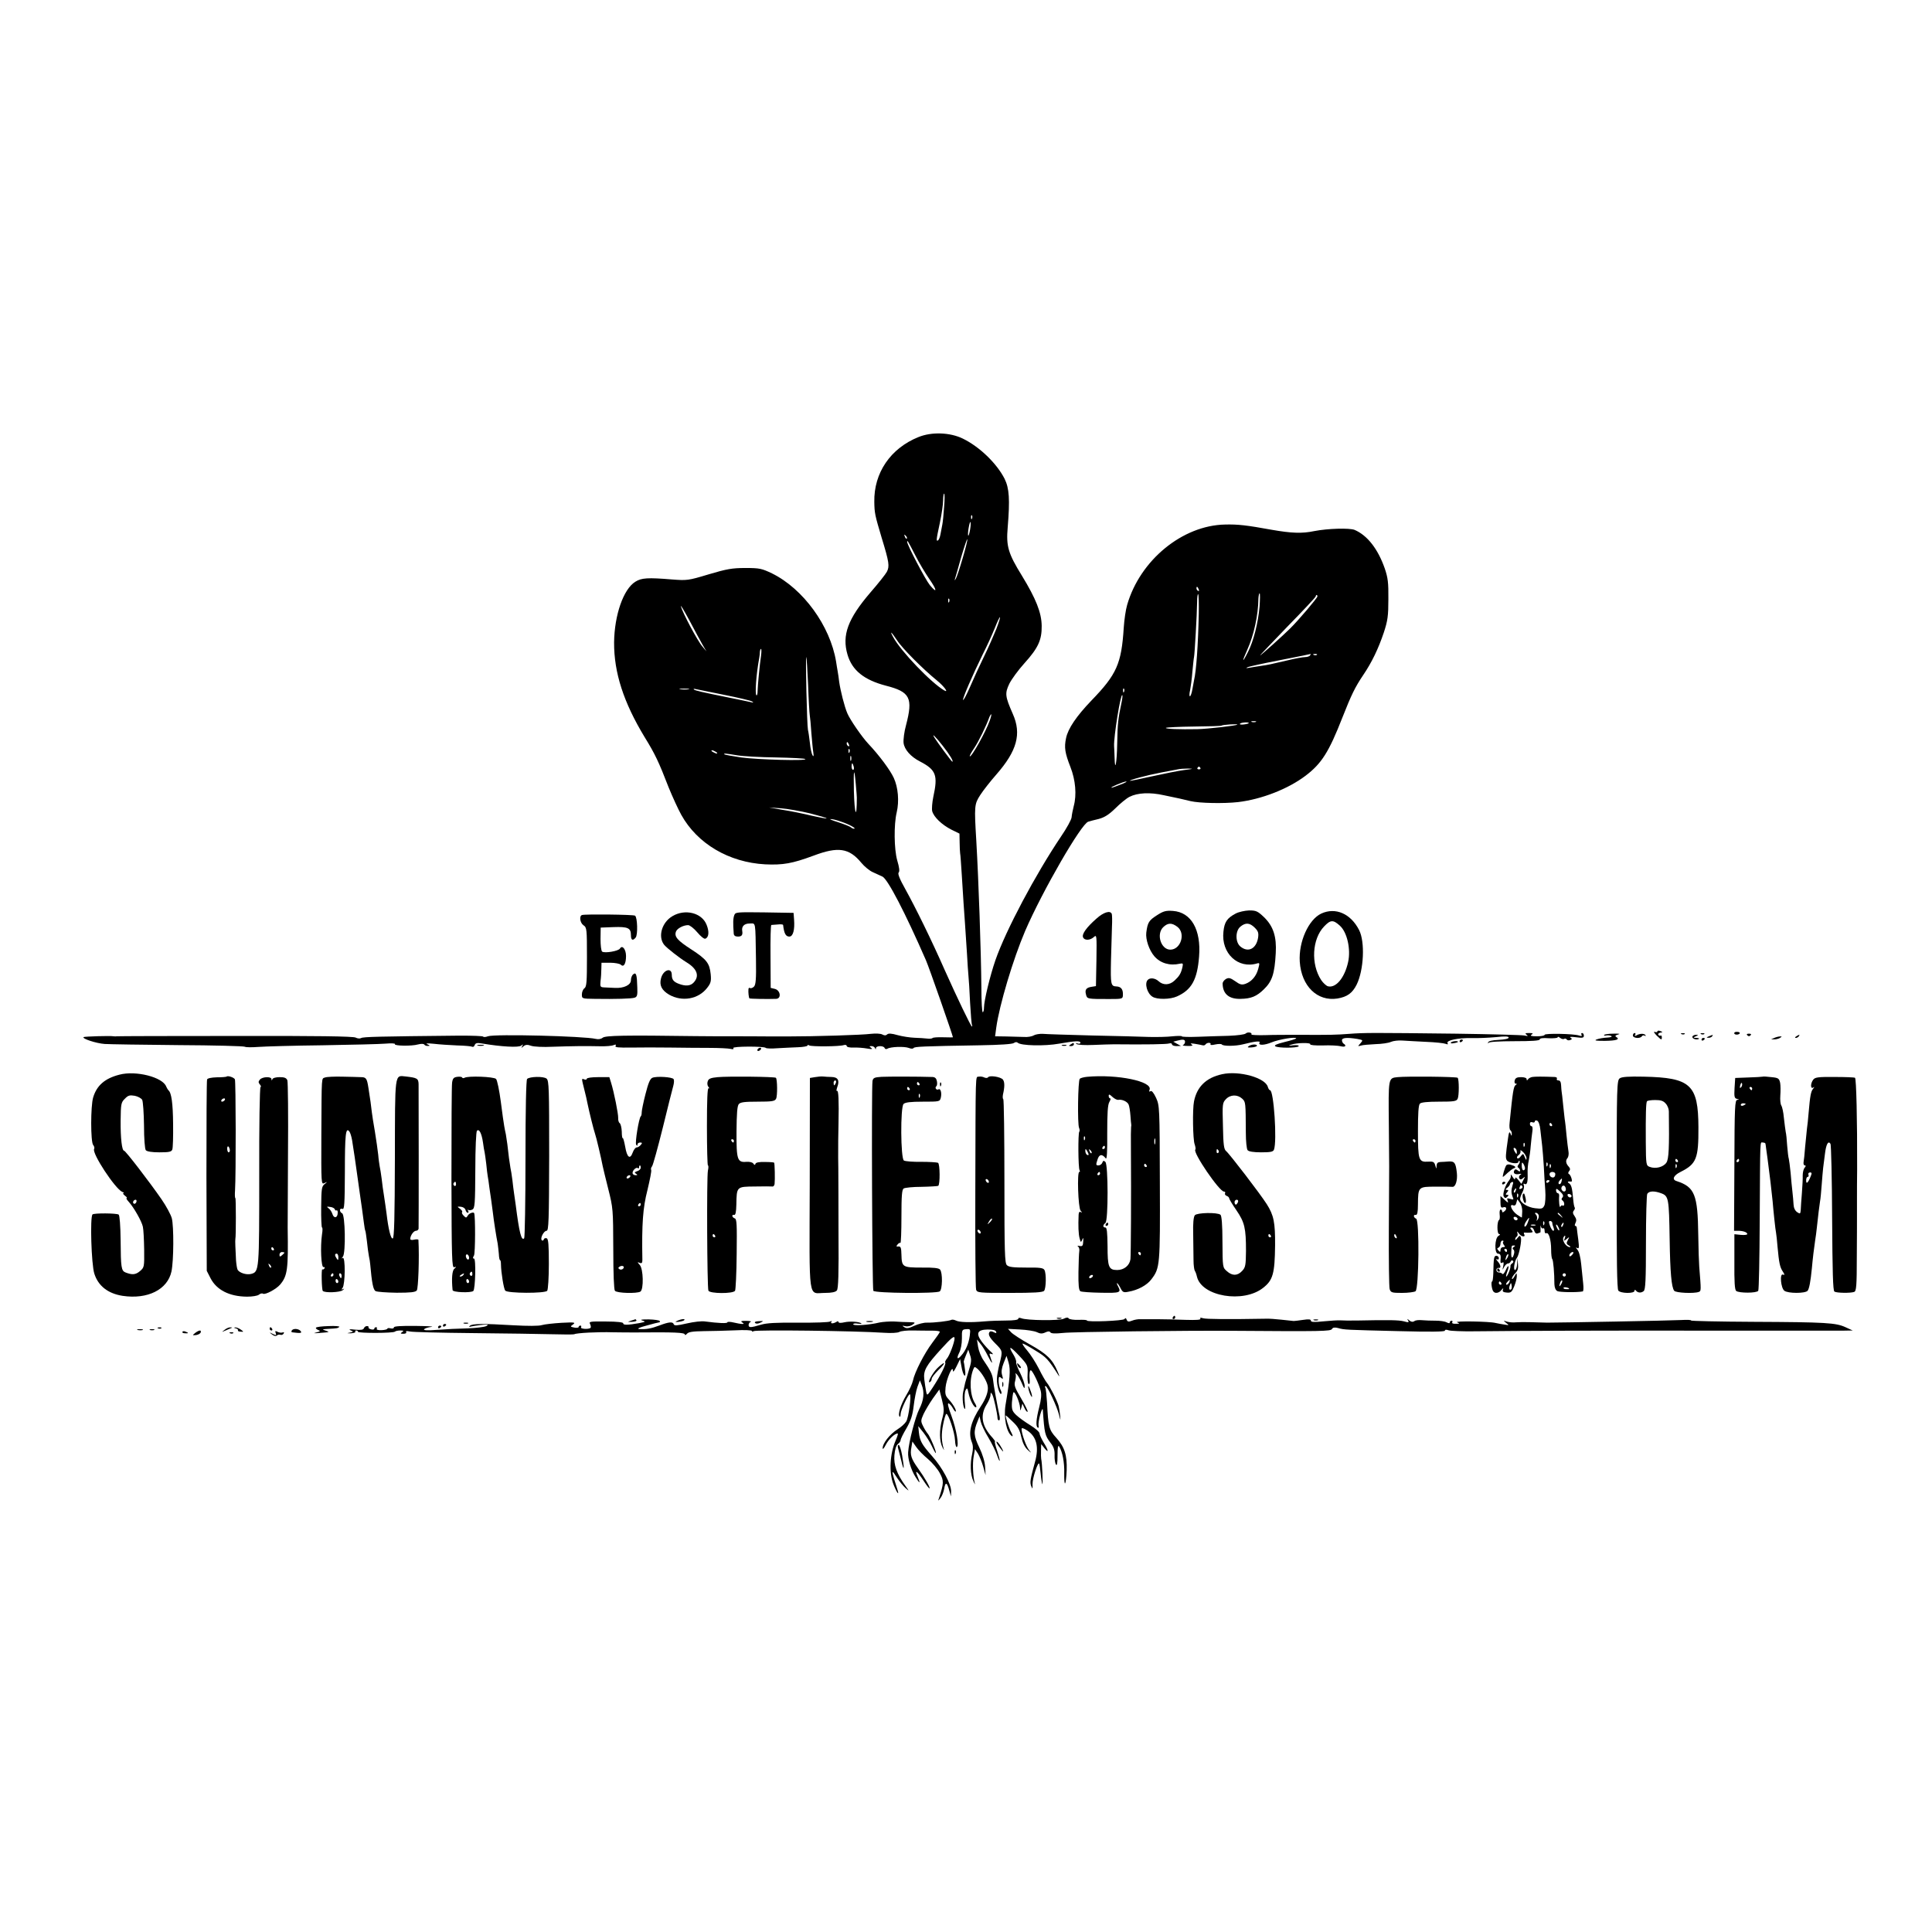 <?xml version="1.0" standalone="no"?>
<!DOCTYPE svg PUBLIC "-//W3C//DTD SVG 20010904//EN"
 "http://www.w3.org/TR/2001/REC-SVG-20010904/DTD/svg10.dtd">
<svg version="1.0" xmlns="http://www.w3.org/2000/svg"
 width="1182pt" height="1182pt" viewBox="0 0 1182 1182"
 preserveAspectRatio="xMidYMid meet">
<g transform="translate(0,1182) scale(0.1,-0.1)"
fill="#000000" stroke="none">
<path d="M5619 9146 c-171 -69 -273 -219 -270 -396 1 -70 4 -82 45 -220 46
-150 49 -174 32 -208 -8 -15 -53 -72 -101 -127 -138 -161 -175 -261 -140 -380
28 -96 101 -155 235 -190 148 -38 167 -74 123 -242 -11 -39 -17 -88 -15 -108
5 -41 44 -85 101 -114 98 -51 110 -84 81 -216 -7 -34 -10 -73 -7 -87 9 -36 59
-84 118 -114 l49 -24 1 -53 c0 -28 2 -59 3 -67 2 -8 6 -67 10 -130 4 -63 9
-142 11 -175 5 -66 11 -157 21 -310 3 -55 7 -116 9 -135 2 -19 7 -93 10 -165
4 -71 9 -133 12 -137 2 -5 2 -8 -1 -8 -6 0 -91 177 -167 347 -81 184 -178 381
-239 491 -36 64 -49 97 -42 104 7 7 4 31 -9 75 -19 68 -21 218 -3 293 16 67 9
153 -18 211 -22 48 -89 138 -156 209 -40 43 -111 146 -128 186 -18 42 -42 138
-50 193 -2 19 -6 47 -9 63 -3 15 -7 43 -10 61 -36 218 -201 445 -392 539 -63
30 -76 33 -163 33 -81 0 -114 -6 -225 -39 -126 -38 -132 -38 -225 -31 -146 12
-185 10 -223 -14 -73 -45 -128 -204 -130 -371 -1 -185 58 -367 187 -580 63
-102 86 -150 147 -308 23 -56 57 -131 77 -167 98 -177 292 -291 513 -303 110
-5 166 5 296 53 151 57 218 47 293 -44 19 -23 51 -49 70 -57 19 -9 46 -21 59
-27 33 -17 138 -219 266 -512 19 -43 164 -459 165 -471 0 -1 -27 -1 -61 0 -33
1 -62 -1 -64 -5 -3 -3 -17 -5 -32 -3 -16 2 -50 4 -78 5 -27 1 -74 8 -103 16
-38 11 -57 12 -65 4 -7 -7 -16 -7 -29 0 -11 6 -41 7 -70 4 -51 -7 -340 -16
-513 -16 -36 0 -77 0 -92 0 -16 0 -104 1 -198 1 -93 0 -215 0 -270 1 -432 6
-552 4 -568 -10 -10 -8 -27 -11 -42 -7 -69 17 -621 31 -660 16 -13 -5 -26 -6
-29 -2 -2 4 -66 6 -143 6 -495 -5 -592 -7 -604 -15 -7 -4 -22 -3 -33 3 -14 8
-242 11 -736 10 -393 0 -719 -1 -725 -2 -5 -1 -14 -1 -20 0 -18 4 -179 -1
-184 -5 -9 -10 77 -38 129 -42 30 -2 233 -5 451 -7 217 -1 401 -6 407 -10 7
-4 44 -4 84 -1 40 3 217 8 393 10 176 3 348 7 383 10 35 3 61 2 58 -3 -6 -11
102 -13 141 -2 20 5 35 5 39 -1 3 -5 13 -9 22 -8 14 0 14 2 -3 10 -14 6 -1 7
40 3 33 -4 97 -8 142 -10 46 -1 87 -5 92 -8 5 -3 12 1 15 10 5 13 15 15 44 10
120 -20 225 -26 241 -13 12 10 13 9 6 -3 -8 -13 -6 -13 8 -1 12 10 24 11 46 3
16 -6 75 -9 132 -6 120 4 198 5 289 3 36 -1 74 2 84 7 14 5 17 4 12 -5 -6 -9
18 -11 96 -10 57 1 164 1 238 0 74 -1 182 -2 240 -2 58 0 116 -3 129 -6 16 -4
22 -2 17 5 -7 11 187 12 199 1 3 -4 36 -5 73 -2 37 2 93 5 124 6 32 1 58 6 58
10 0 5 5 5 11 1 14 -8 184 -7 211 2 10 3 18 1 18 -5 0 -7 18 -11 43 -10 23 1
60 -2 82 -6 30 -5 36 -4 25 4 -13 9 -13 11 2 11 9 0 19 -6 21 -12 4 -10 6 -10
6 0 1 15 48 16 53 0 3 -7 10 -8 17 -4 19 12 102 15 130 5 14 -6 27 -6 30 -1 6
9 55 11 409 17 119 2 197 7 205 14 8 6 17 7 23 2 18 -19 167 -22 254 -6 99 17
130 19 130 5 0 -5 -8 -7 -17 -4 -14 4 -15 3 -5 -4 8 -5 53 -7 100 -5 48 2 105
4 127 4 197 -2 322 0 337 5 10 3 18 1 18 -5 0 -6 12 -11 28 -11 l27 1 -24 13
-23 13 23 6 c37 10 49 8 49 -7 0 -8 -6 -17 -12 -19 -7 -3 5 -6 27 -6 30 -1 36
2 25 9 -11 7 -5 8 20 4 19 -3 40 -7 47 -9 7 -2 15 0 18 5 4 6 13 10 21 10 8 0
13 -4 10 -9 -4 -5 9 -6 29 -1 19 4 37 4 40 0 7 -11 83 -11 130 1 71 18 108 22
101 11 -11 -19 28 -18 74 1 43 18 150 36 150 24 0 -2 -32 -13 -71 -22 -48 -12
-66 -20 -57 -26 18 -12 135 -11 143 0 3 6 -10 8 -32 6 -31 -4 -34 -3 -13 4 33
12 123 13 116 2 -3 -5 31 -8 77 -7 45 2 94 -1 110 -5 26 -7 38 3 17 16 -5 3
-10 13 -10 21 0 15 30 18 93 8 37 -7 37 -7 20 -27 -17 -19 -17 -19 2 -14 11 4
52 7 90 9 39 1 81 7 95 14 14 6 45 10 70 8 25 -2 90 -5 145 -8 55 -2 109 -8
119 -12 13 -5 17 -4 12 4 -10 17 65 33 147 31 40 -1 107 2 150 6 54 6 77 5 77
-3 0 -7 -25 -12 -62 -14 -40 -2 -62 -7 -64 -16 -1 -7 0 -8 3 -2 3 6 64 10 159
10 105 0 154 3 154 11 0 7 20 10 55 7 30 -1 55 1 55 6 0 5 7 3 15 -4 8 -6 19
-9 24 -6 5 4 12 2 16 -3 3 -6 13 -7 21 -4 13 5 13 7 2 15 -8 5 5 6 35 2 39 -5
47 -4 47 10 0 9 -5 16 -11 16 -5 0 -7 -5 -3 -11 4 -8 -1 -9 -16 -4 -34 11
-210 14 -210 4 0 -5 -21 -9 -47 -9 -35 0 -44 3 -33 10 12 7 8 10 -15 10 -24 0
-27 -2 -15 -11 11 -8 8 -9 -15 -4 -16 3 -203 8 -415 11 -513 6 -562 6 -655 -1
-81 -6 -106 -7 -315 -6 -63 0 -154 0 -202 -2 -47 -1 -84 1 -82 4 7 13 -24 17
-35 6 -6 -6 -51 -12 -104 -14 -50 -1 -136 -4 -189 -6 -54 -2 -98 -1 -98 3 0 3
-26 3 -57 0 -32 -4 -96 -5 -143 -4 -47 2 -204 6 -350 9 -146 4 -281 8 -300 10
-19 1 -44 -3 -55 -9 -11 -7 -38 -12 -60 -10 -22 1 -71 2 -108 3 l-69 1 7 53
c19 138 103 419 177 592 106 245 344 657 386 668 9 3 39 11 65 17 36 10 62 27
101 65 29 29 68 61 86 70 49 25 125 29 210 10 41 -9 84 -18 95 -20 11 -3 42
-10 68 -16 55 -13 204 -16 292 -6 143 17 305 80 412 161 99 75 143 145 226
357 54 137 77 185 127 259 53 78 93 162 126 260 24 73 28 102 28 205 1 101 -3
131 -22 187 -42 120 -106 202 -184 236 -31 13 -165 9 -247 -7 -76 -16 -141
-13 -261 8 -154 28 -207 34 -285 32 -261 -5 -520 -218 -599 -491 -9 -30 -18
-93 -21 -140 -14 -221 -43 -286 -198 -446 -91 -95 -143 -171 -155 -230 -12
-57 -7 -90 27 -177 31 -79 39 -170 20 -239 -6 -24 -12 -54 -13 -68 -1 -14 -30
-67 -65 -118 -156 -232 -337 -572 -401 -756 -33 -95 -70 -249 -70 -290 0 -14
-3 -27 -7 -29 -5 -3 -9 65 -9 151 -2 224 -17 654 -31 897 -13 215 -12 225 24
281 18 28 62 84 98 125 127 145 156 249 101 372 -47 107 -49 125 -21 184 14
28 55 84 92 125 85 94 107 143 106 229 -1 81 -35 166 -121 307 -84 136 -97
180 -87 295 14 171 10 239 -19 298 -48 94 -153 196 -256 246 -78 38 -191 42
-271 9z m157 -428 c-3 -46 -8 -94 -11 -108 -3 -14 -8 -40 -11 -58 -3 -18 -10
-35 -15 -38 -12 -7 -12 0 11 107 11 52 20 113 20 137 0 23 3 42 6 42 4 0 4
-37 0 -82z m171 -70 c-3 -8 -6 -5 -6 6 -1 11 2 17 5 13 3 -3 4 -12 1 -19z
m-12 -68 c-4 -23 -9 -39 -11 -37 -3 2 -2 23 2 46 4 23 9 40 11 37 3 -3 2 -23
-2 -46z m-387 -55 c-3 -3 -9 2 -12 12 -6 14 -5 15 5 6 7 -7 10 -15 7 -18z
m341 -122 c-17 -59 -36 -115 -41 -123 -8 -13 -9 -13 -5 0 3 9 20 68 38 133 19
64 35 112 37 107 2 -4 -11 -57 -29 -117z m-290 21 c22 -44 61 -109 85 -144 49
-70 52 -96 5 -40 -27 33 -139 246 -139 265 0 13 5 5 49 -81z m1735 -210 c3 -8
2 -12 -4 -9 -6 3 -10 10 -10 16 0 14 7 11 14 -7z m0 -151 c-4 -189 -15 -346
-29 -406 -1 -7 -6 -31 -10 -54 -4 -24 -11 -43 -15 -43 -4 0 -4 17 1 37 4 21
11 72 14 113 4 41 8 82 10 90 4 17 18 261 19 337 0 28 3 50 6 48 4 -2 5 -57 4
-122z m372 46 c-9 -101 -37 -212 -71 -278 -36 -72 -39 -63 -4 14 40 88 67 212
68 313 1 17 4 32 7 32 4 0 3 -36 0 -81z m354 62 c0 -9 -116 -146 -167 -196
-42 -42 -179 -165 -184 -165 -2 0 74 79 168 177 95 97 173 180 173 185 0 4 2
8 5 8 3 0 5 -4 5 -9z m-2253 -33 c-3 -8 -6 -5 -6 6 -1 11 2 17 5 13 3 -3 4
-12 1 -19z m-1508 -264 l23 -39 -25 30 c-29 33 -121 206 -131 245 -4 14 19
-25 52 -86 32 -61 69 -129 81 -150z m1797 99 c-15 -37 -48 -113 -75 -168 -27
-55 -66 -140 -87 -189 -21 -48 -40 -84 -42 -78 -3 11 56 147 120 278 25 49 58
121 74 161 36 91 45 88 10 -4z m-608 -70 c31 -49 160 -178 244 -246 43 -35 75
-78 45 -61 -79 45 -267 241 -313 327 -23 42 -11 32 24 -20z m-832 -95 c-9 -61
-20 -177 -21 -215 0 -17 -3 -29 -7 -27 -10 7 -2 126 17 229 2 11 4 28 4 38 1
9 4 17 7 17 3 0 3 -19 0 -42z m3359 2 c-3 -5 -17 -10 -30 -10 -13 0 -64 -9
-112 -21 -108 -25 -111 -26 -159 -33 -22 -3 -52 -8 -69 -11 -23 -4 -25 -3 -10
4 11 4 92 22 180 39 159 31 197 39 203 41 2 0 0 -3 -3 -9z m42 4 c-3 -3 -12
-4 -19 -1 -8 3 -5 6 6 6 11 1 17 -2 13 -5z m-3113 -184 c3 -91 8 -174 10 -185
2 -11 7 -60 10 -110 4 -49 9 -103 12 -120 3 -21 2 -26 -5 -16 -5 8 -13 42 -16
75 -4 34 -9 70 -12 81 -6 29 -16 451 -10 445 2 -3 7 -79 11 -170z m-731 -27
c-13 -2 -35 -2 -50 0 -16 2 -5 4 22 4 28 0 40 -2 28 -4z m217 -34 c85 -17 162
-35 170 -40 12 -8 11 -9 -5 -5 -11 3 -67 14 -125 26 -178 36 -218 45 -225 52
-4 4 1 5 12 2 10 -2 88 -18 173 -35z m2447 19 c-3 -8 -6 -5 -6 6 -1 11 2 17 5
13 3 -3 4 -12 1 -19z m-16 -69 c-20 -92 -24 -128 -26 -247 -2 -121 -14 -181
-16 -86 -1 27 -2 58 -3 69 -3 57 40 323 50 312 3 -2 0 -24 -5 -48z m-806 -108
c-23 -67 -113 -227 -122 -218 -2 3 10 25 27 50 27 40 74 136 93 190 4 9 9 17
11 17 3 0 -1 -17 -9 -39z m1628 -8 c-7 -2 -19 -2 -25 0 -7 3 -2 5 12 5 14 0
19 -2 13 -5z m-43 -7 c0 -2 -13 -6 -29 -8 -17 -2 -28 -1 -25 4 5 8 54 12 54 4z
m-70 -9 c0 -6 -184 -27 -245 -28 -110 -2 -198 1 -192 8 4 3 81 7 172 8 91 1
167 3 169 6 6 5 96 11 96 6z m-1803 -129 c44 -56 69 -98 59 -98 -4 0 -92 119
-109 147 -20 32 6 7 50 -49z m-573 6 c3 -8 2 -12 -4 -9 -6 3 -10 10 -10 16 0
14 7 11 14 -7z m3 -46 c-3 -8 -6 -5 -6 6 -1 11 2 17 5 13 3 -3 4 -12 1 -19z
m-817 2 c8 -5 11 -10 5 -10 -5 0 -17 5 -25 10 -8 5 -10 10 -5 10 6 0 17 -5 25
-10z m130 -21 c36 -6 143 -12 238 -13 95 -2 175 -6 179 -10 12 -12 -288 -4
-393 10 -53 8 -99 16 -102 19 -7 7 5 6 78 -6z m697 -31 c-3 -7 -5 -2 -5 12 0
14 2 19 5 13 2 -7 2 -19 0 -25z m16 -38 c3 -11 1 -20 -4 -20 -5 0 -9 9 -9 20
0 11 2 20 4 20 2 0 6 -9 9 -20z m2121 -8 c3 -5 -1 -9 -9 -9 -8 0 -12 4 -9 9 3
4 7 8 9 8 2 0 6 -4 9 -8z m-99 -13 c-38 -5 -127 -23 -199 -39 -71 -16 -131
-28 -133 -27 -5 5 103 34 192 51 44 8 89 17 100 19 11 3 40 5 65 5 35 -1 30
-2 -25 -9z m-2009 -90 c4 -41 6 -76 6 -79 0 -138 -14 -106 -18 41 -3 134 2
153 12 38z m1619 1 c-27 -11 -52 -20 -55 -19 -11 2 76 38 90 38 8 0 -7 -9 -35
-19z m-1900 -176 c58 -15 104 -28 102 -31 -2 -2 -44 6 -93 17 -49 12 -127 28
-174 35 l-85 15 72 -5 c40 -3 120 -17 178 -31z m191 -51 c49 -16 98 -43 78
-43 -5 0 -14 4 -19 9 -6 5 -39 18 -75 30 -36 11 -58 20 -49 20 8 1 38 -6 65
-16z"/>
<path d="M7079 6221 c-50 -32 -58 -44 -66 -107 -5 -42 18 -108 49 -144 37 -43
95 -60 156 -46 20 4 21 2 16 -22 -9 -38 -19 -54 -48 -81 -31 -29 -70 -30 -99
-3 -20 18 -51 22 -65 7 -21 -21 -4 -83 29 -103 28 -18 108 -17 150 2 89 40
124 102 135 244 13 164 -48 271 -160 279 -43 3 -58 -1 -97 -26z m125 -72 c51
-40 20 -139 -44 -139 -57 0 -87 94 -44 137 29 28 53 29 88 2z"/>
<path d="M7560 6231 c-53 -28 -69 -52 -75 -111 -15 -132 89 -230 207 -194 15
4 15 1 6 -33 -12 -45 -40 -78 -78 -92 -23 -8 -34 -5 -63 16 -29 20 -39 23 -56
14 -12 -7 -21 -19 -21 -29 1 -63 39 -95 110 -93 64 1 98 15 142 58 51 49 66
95 73 221 6 102 -15 165 -71 220 -40 38 -49 42 -92 42 -26 -1 -63 -9 -82 -19z
m117 -87 c21 -21 24 -32 20 -61 -11 -68 -61 -93 -108 -54 -32 26 -32 96 0 122
32 26 57 24 88 -7z"/>
<path d="M8084 6231 c-78 -36 -140 -173 -132 -295 10 -149 107 -244 230 -225
60 10 92 33 118 85 44 89 52 262 15 334 -51 100 -144 141 -231 101z m113 -74
c45 -40 68 -144 51 -222 -21 -97 -75 -162 -124 -149 -10 3 -29 20 -41 38 -64
98 -56 251 18 328 39 41 55 42 96 5z"/>
<path d="M4114 6215 c-65 -38 -90 -125 -51 -175 16 -20 94 -81 138 -108 64
-39 80 -83 43 -123 -19 -21 -49 -24 -91 -8 -32 12 -43 26 -43 55 0 48 -53 31
-66 -22 -11 -42 4 -72 49 -99 80 -46 181 -28 234 42 22 28 25 41 21 83 -7 67
-24 90 -118 151 -85 55 -105 78 -95 108 6 20 45 41 75 41 10 0 36 -20 56 -44
20 -24 42 -42 49 -39 22 8 25 43 8 85 -29 74 -132 99 -209 53z"/>
<path d="M4492 6220 c-7 -19 -8 -47 -3 -112 1 -12 9 -18 26 -18 23 0 30 10 26
34 -5 28 12 46 45 46 39 0 35 22 39 -218 2 -123 -1 -156 -12 -168 -8 -8 -19
-12 -24 -9 -5 4 -10 0 -10 -7 -2 -18 2 -52 6 -56 3 -3 109 -5 163 -3 34 1 27
53 -8 61 l-25 6 -1 192 c-1 106 1 192 5 193 3 0 21 2 39 3 17 2 32 1 33 -3 6
-52 16 -71 38 -71 23 0 34 41 29 105 l-3 40 -178 3 c-172 2 -178 2 -185 -18z"/>
<path d="M6707 6199 c-59 -52 -89 -93 -81 -113 8 -21 43 -20 66 1 18 16 18 12
16 -142 l-3 -158 -25 -4 c-34 -5 -44 -17 -36 -47 7 -28 7 -28 141 -28 85 0 85
0 85 31 0 30 -13 45 -40 46 -34 1 -36 13 -33 157 2 79 5 172 6 208 2 36 1 71
-1 78 -8 24 -50 12 -95 -29z"/>
<path d="M3561 6222 c-19 -6 -12 -49 9 -63 20 -13 21 -24 21 -194 0 -151 -2
-181 -15 -191 -9 -6 -16 -23 -16 -38 0 -26 1 -26 78 -27 131 -2 225 1 244 7
16 5 19 15 17 62 -2 79 -7 96 -25 81 -8 -6 -14 -22 -14 -36 0 -29 -43 -50 -98
-47 -20 1 -49 2 -64 3 -26 1 -27 4 -24 39 3 20 5 54 5 75 l1 37 53 0 c29 0 59
-6 65 -12 18 -18 32 6 32 53 0 41 -23 70 -37 46 -9 -16 -93 -30 -109 -19 -6 4
-10 39 -10 77 l1 70 78 3 c88 3 107 -5 107 -49 0 -31 11 -37 29 -15 14 16 11
125 -4 134 -10 7 -305 10 -324 4z"/>
<path d="M10140 5510 c0 -5 -7 -7 -16 -3 -9 3 -4 -6 10 -21 31 -30 33 -31 33
-11 0 8 -4 12 -8 9 -4 -2 -10 0 -13 5 -4 5 2 11 11 13 17 3 17 4 1 10 -10 4
-18 3 -18 -2z"/>
<path d="M10610 5499 c0 -11 27 -12 34 -1 2 4 -4 9 -15 9 -10 1 -19 -2 -19 -8z"/>
<path d="M9814 5488 c-3 -4 4 -5 14 -3 10 2 24 0 31 -4 6 -4 -6 -8 -27 -9 -22
-1 -50 -6 -63 -11 -18 -7 -6 -9 49 -9 72 1 95 9 70 24 -9 6 -5 10 12 15 16 4
6 6 -28 5 -30 0 -56 -4 -58 -8z"/>
<path d="M9990 5485 c0 -17 45 -21 55 -5 4 6 11 7 17 4 6 -4 8 -3 5 3 -7 11
-36 11 -56 -2 -10 -5 -12 -4 -7 3 4 7 2 12 -3 12 -6 0 -11 -7 -11 -15z"/>
<path d="M10288 5493 c7 -3 16 -2 19 1 4 3 -2 6 -13 5 -11 0 -14 -3 -6 -6z"/>
<path d="M10408 5493 c7 -3 16 -2 19 1 4 3 -2 6 -13 5 -11 0 -14 -3 -6 -6z"/>
<path d="M10690 5486 c7 -7 13 -7 20 0 6 6 3 10 -10 10 -13 0 -16 -4 -10 -10z"/>
<path d="M10355 5480 c-7 -12 19 -24 37 -17 7 3 2 6 -12 7 -23 1 -23 2 -5 10
16 7 17 9 3 9 -9 1 -20 -4 -23 -9z"/>
<path d="M10455 5480 c-16 -7 -17 -9 -3 -9 9 -1 20 4 23 9 7 11 7 11 -20 0z"/>
<path d="M10990 5480 c-9 -6 -10 -10 -3 -10 6 0 15 5 18 10 8 12 4 12 -15 0z"/>
<path d="M10855 5470 l-20 -9 20 0 c11 0 27 4 35 9 13 9 13 10 0 9 -8 0 -24
-4 -35 -9z"/>
<path d="M10410 5459 c0 -5 5 -7 10 -4 6 3 10 8 10 11 0 2 -4 4 -10 4 -5 0
-10 -5 -10 -11z"/>
<path d="M8930 5449 c0 -5 5 -7 10 -4 6 3 10 8 10 11 0 2 -4 4 -10 4 -5 0 -10
-5 -10 -11z"/>
<path d="M8876 5441 c-3 -4 6 -6 19 -3 14 2 25 6 25 8 0 8 -39 4 -44 -5z"/>
<path d="M6550 5430 c-13 -8 -12 -10 3 -10 9 0 17 5 17 10 0 12 -1 12 -20 0z"/>
<path d="M2923 5423 c9 -2 25 -2 35 0 9 3 1 5 -18 5 -19 0 -27 -2 -17 -5z"/>
<path d="M6498 5423 c6 -2 18 -2 25 0 6 3 1 5 -13 5 -14 0 -19 -2 -12 -5z"/>
<path d="M7640 5420 c-11 -8 -7 -10 18 -8 17 1 32 6 32 10 0 11 -32 10 -50 -2z"/>
<path d="M4635 5400 c-3 -5 -2 -10 4 -10 5 0 13 5 16 10 3 6 2 10 -4 10 -5 0
-13 -4 -16 -10z"/>
<path d="M730 5245 c-89 -23 -138 -66 -160 -139 -16 -53 -16 -272 0 -291 7 -8
9 -19 6 -24 -16 -25 129 -245 172 -263 10 -4 13 -7 7 -8 -5 0 -1 -7 9 -15 11
-8 16 -15 11 -15 -5 0 1 -10 12 -22 32 -35 80 -120 87 -153 4 -17 7 -80 8
-140 1 -106 1 -109 -26 -132 -26 -22 -47 -24 -88 -8 -26 10 -29 31 -30 195 -1
93 -6 154 -12 159 -12 9 -151 10 -160 1 -16 -16 -7 -306 11 -362 24 -76 84
-122 173 -136 153 -23 275 38 299 149 14 66 15 276 2 326 -6 22 -34 74 -63
116 -72 104 -220 297 -229 297 -13 0 -22 76 -21 184 1 102 3 112 26 134 20 21
30 23 60 18 20 -4 40 -15 46 -25 5 -11 10 -81 11 -157 0 -80 5 -144 11 -151 7
-8 37 -13 83 -13 59 0 74 3 79 17 4 9 6 80 5 156 -1 126 -10 193 -29 207 -3 3
-9 13 -13 22 -21 58 -186 100 -287 73z m104 -780 c-4 -8 -10 -12 -15 -9 -11 6
-2 24 11 24 5 0 7 -7 4 -15z"/>
<path d="M7477 5248 c-97 -21 -154 -76 -172 -166 -10 -48 -7 -236 4 -263 5
-15 7 -29 4 -32 -17 -17 147 -257 175 -257 7 0 10 -5 7 -10 -3 -6 1 -13 9 -16
9 -3 16 -10 16 -15 0 -5 20 -38 44 -73 51 -74 59 -111 59 -249 -1 -88 -3 -101
-24 -123 -28 -30 -60 -31 -93 -1 -26 22 -26 24 -27 179 0 106 -5 160 -12 166
-20 16 -144 13 -157 -3 -8 -10 -12 -50 -10 -117 1 -57 2 -128 2 -158 0 -30 4
-59 8 -65 4 -5 10 -22 13 -36 29 -121 284 -164 405 -68 60 47 71 87 73 259 1
142 -8 185 -51 253 -40 63 -228 308 -249 325 -13 11 -17 38 -19 153 -4 134 -3
142 18 164 27 29 71 30 100 3 21 -20 21 -21 22 -208 0 -52 5 -101 11 -107 6
-8 36 -13 82 -13 57 0 74 3 79 16 20 51 -1 364 -24 364 -4 0 -10 9 -13 19 -14
57 -176 102 -280 79z m-22 -467 c3 -5 2 -12 -3 -15 -5 -3 -9 1 -9 9 0 17 3 19
12 6z m119 -316 c-4 -8 -9 -15 -13 -15 -4 0 -8 7 -8 15 0 8 6 15 13 15 8 0 11
-6 8 -15z m201 -205 c3 -5 1 -10 -4 -10 -6 0 -11 5 -11 10 0 6 2 10 4 10 3 0
8 -4 11 -10z"/>
<path d="M1387 5234 c-2 -3 -29 -5 -60 -5 -35 -1 -57 -6 -60 -13 -3 -7 -4
-273 -4 -592 l2 -579 23 -45 c37 -72 115 -112 223 -113 33 0 64 5 73 12 8 7
20 10 25 6 14 -8 81 28 105 56 45 54 50 92 46 349 0 8 1 210 2 448 2 238 0
442 -4 453 -6 14 -17 19 -47 19 -22 0 -42 -5 -44 -12 -4 -10 -6 -10 -6 0 -1
17 -56 15 -71 -3 -10 -12 -10 -18 0 -30 7 -8 9 -15 4 -15 -5 0 -9 -240 -8
-542 0 -583 0 -589 -50 -602 -28 -7 -70 6 -82 25 -4 7 -8 33 -10 58 -1 25 -3
64 -4 86 -1 22 -1 42 0 45 4 13 4 250 0 250 -3 0 -4 21 -2 48 6 93 5 670 -1
679 -7 12 -43 23 -50 17z m-12 -144 c-3 -5 -11 -10 -16 -10 -6 0 -7 5 -4 10 3
6 11 10 16 10 6 0 7 -4 4 -10z m31 -305 c1 -8 -2 -15 -7 -15 -5 0 -9 10 -9 22
0 23 12 17 16 -7z m269 -605 c3 -5 1 -10 -4 -10 -6 0 -11 5 -11 10 0 6 2 10 4
10 3 0 8 -4 11 -10z m65 -24 c0 -2 -7 -9 -15 -16 -12 -10 -15 -10 -15 4 0 9 7
16 15 16 8 0 15 -2 15 -4z m-82 -91 c-3 -3 -9 2 -12 12 -6 14 -5 15 5 6 7 -7
10 -15 7 -18z"/>
<path d="M1989 5228 c-23 -9 -21 22 -23 -350 -1 -303 -1 -306 19 -296 20 9 20
9 0 -7 -17 -14 -19 -29 -20 -140 -1 -69 2 -125 5 -125 4 0 4 -19 0 -42 -11
-76 -5 -203 9 -200 7 1 10 -2 6 -8 -3 -6 -9 -8 -13 -6 -7 4 -4 -125 3 -132 13
-13 104 -9 121 4 11 9 12 12 4 8 -12 -6 -13 -5 -4 7 16 21 18 192 1 183 -9 -6
-8 -3 1 8 18 23 14 258 -5 265 -7 3 -13 11 -13 19 0 8 6 11 15 8 12 -5 14 26
15 226 0 228 5 276 27 248 6 -7 13 -31 17 -53 8 -49 24 -156 31 -210 3 -22 10
-73 16 -114 12 -84 17 -117 25 -180 3 -25 7 -48 9 -51 2 -3 6 -33 10 -65 3
-33 9 -73 12 -90 4 -16 7 -39 8 -50 10 -113 18 -156 33 -164 9 -5 67 -9 129
-10 84 0 114 3 123 14 9 11 16 199 10 309 0 4 -11 5 -25 2 -15 -4 -25 -2 -25
4 0 21 21 50 35 50 8 0 15 6 16 13 1 17 1 845 0 884 -1 35 -9 39 -78 47 -70 7
-66 32 -67 -504 -1 -359 -4 -484 -13 -487 -12 -4 -27 58 -38 152 -4 28 -10 75
-15 105 -5 30 -12 79 -15 109 -4 30 -9 63 -12 75 -2 12 -7 44 -9 71 -3 28 -12
91 -20 140 -9 50 -17 104 -19 120 -3 29 -11 90 -21 150 -9 58 -14 65 -47 65
-18 1 -69 2 -115 3 -46 1 -92 -1 -103 -5z m59 -806 c2 -7 7 -10 11 -7 5 2 8
-5 7 -17 -1 -30 -23 -34 -32 -6 -4 13 -14 29 -23 35 -14 11 -13 12 8 9 14 -1
27 -8 29 -14z m22 -294 c0 -19 -2 -20 -10 -8 -13 19 -13 30 0 30 6 0 10 -10
10 -22z m-30 -108 c0 -5 -5 -10 -11 -10 -5 0 -7 5 -4 10 3 6 8 10 11 10 2 0 4
-4 4 -10z m50 -5 c0 -8 -2 -15 -4 -15 -2 0 -6 7 -10 15 -3 8 -1 15 4 15 6 0
10 -7 10 -15z m-20 -36 c0 -5 -4 -9 -8 -9 -5 0 -9 7 -9 15 0 8 4 12 9 9 4 -3
8 -9 8 -15z"/>
<path d="M2798 5232 c-22 -3 -28 -9 -32 -35 -3 -18 -4 -280 -4 -584 1 -499 3
-551 17 -546 14 4 14 3 1 -9 -14 -11 -18 -61 -11 -131 1 -14 113 -18 127 -5
12 13 17 198 4 198 -8 0 -8 6 0 19 8 15 9 238 1 259 -4 9 -32 -1 -39 -15 -9
-15 -11 -15 -25 -1 -9 9 -13 18 -10 22 4 3 -2 13 -13 21 -18 13 -18 14 5 12
14 -1 26 -9 29 -19 2 -10 9 -18 14 -18 5 0 6 6 2 13 -4 6 -4 9 1 5 4 -4 15 -3
25 2 15 8 17 33 18 241 0 135 5 236 10 241 14 14 29 -17 37 -72 3 -25 8 -52
10 -60 2 -8 6 -40 10 -71 3 -31 7 -65 9 -75 2 -11 7 -41 10 -69 4 -27 9 -61
11 -75 2 -14 6 -47 10 -75 6 -54 22 -155 30 -194 2 -13 5 -41 7 -62 1 -22 4
-39 8 -39 3 0 5 -12 5 -27 1 -50 17 -148 26 -159 14 -17 244 -18 257 -1 5 7
10 80 10 164 0 118 -3 153 -13 157 -8 3 -16 0 -18 -7 -2 -7 -8 -9 -12 -5 -12
11 12 58 29 58 13 0 15 60 16 459 0 409 -1 460 -16 472 -18 15 -103 13 -119
-2 -6 -6 -10 -183 -10 -489 0 -263 -4 -482 -8 -486 -17 -17 -30 33 -52 206 -4
25 -8 56 -10 70 -2 14 -7 50 -10 80 -4 30 -9 64 -12 75 -2 11 -6 38 -9 60 -6
59 -14 117 -19 145 -3 14 -8 36 -10 50 -3 14 -12 81 -21 150 -9 69 -22 131
-29 139 -14 14 -172 20 -193 7 -6 -3 -12 -3 -14 1 -1 5 -15 7 -30 5z m-8 -658
c0 -8 -5 -12 -10 -9 -6 4 -8 11 -5 16 9 14 15 11 15 -7z m80 -450 c0 -8 -4
-12 -10 -9 -5 3 -10 13 -10 21 0 8 5 12 10 9 6 -3 10 -13 10 -21z m20 -100 c0
-8 -5 -12 -10 -9 -6 4 -8 11 -5 16 9 14 15 11 15 -7z m-55 -4 c-3 -5 -12 -10
-18 -10 -7 0 -6 4 3 10 19 12 23 12 15 0z m35 -41 c0 -5 -4 -9 -8 -9 -5 0 -9
7 -9 15 0 8 4 12 9 9 4 -3 8 -9 8 -15z"/>
<path d="M3991 5226 c-14 -6 -25 -33 -42 -100 -13 -50 -23 -100 -23 -111 0
-11 -2 -22 -6 -25 -11 -10 -36 -160 -28 -173 6 -9 8 -9 8 1 0 6 7 12 16 12 14
0 14 -3 4 -15 -7 -8 -18 -15 -25 -15 -7 0 -18 -14 -24 -31 -16 -45 -35 -31
-46 35 -6 32 -12 55 -15 53 -3 -3 -6 15 -6 40 -1 25 -7 48 -13 52 -6 4 -10 18
-9 32 1 24 -25 156 -44 217 l-10 32 -69 0 c-38 0 -69 -4 -69 -10 0 -5 -7 -7
-15 -4 -18 7 -18 9 0 -63 8 -32 17 -69 19 -83 11 -54 39 -166 46 -185 7 -18
39 -154 47 -198 2 -10 17 -73 34 -140 30 -119 30 -126 31 -367 0 -153 4 -250
10 -257 12 -15 135 -18 156 -5 21 14 18 139 -4 163 -16 18 -16 19 -1 13 13 -5
17 -1 17 17 -4 222 3 319 31 428 15 63 26 118 23 123 -3 5 -1 15 5 22 6 7 35
113 66 237 30 123 59 238 64 255 5 18 6 36 2 42 -8 13 -105 19 -130 8z m-71
-550 c0 -8 -10 -18 -21 -21 -17 -6 -19 -9 -8 -16 11 -7 10 -9 -3 -9 -10 0 -18
6 -18 14 0 17 24 38 33 29 4 -3 7 -1 7 5 0 7 2 12 5 12 3 0 5 -6 5 -14z m-65
-56 c-3 -5 -11 -10 -16 -10 -6 0 -7 5 -4 10 3 6 11 10 16 10 6 0 7 -4 4 -10z
m65 -170 c0 -5 -5 -10 -11 -10 -5 0 -7 5 -4 10 3 6 8 10 11 10 2 0 4 -4 4 -10z
m-108 -392 c-6 -6 -16 -7 -22 -3 -9 6 -9 9 1 16 17 10 34 0 21 -13z"/>
<path d="M4391 5230 c-42 -4 -56 -9 -61 -25 -4 -11 -3 -26 4 -34 6 -8 7 -12 1
-9 -7 4 -10 -76 -10 -233 0 -131 3 -239 6 -239 4 0 4 -15 0 -32 -8 -38 -5
-713 3 -734 7 -19 151 -20 163 -1 4 6 9 108 10 225 2 181 1 214 -12 218 -18 7
-20 25 -3 21 8 -1 12 18 13 63 2 111 1 110 113 111 53 1 102 1 108 0 6 -1 12
7 13 16 3 26 1 127 -3 130 -2 2 -27 4 -57 4 -34 1 -55 -3 -57 -11 -3 -9 -6 -9
-13 1 -5 8 -22 12 -42 11 -56 -5 -62 12 -61 186 1 107 4 156 14 167 10 12 35
15 116 15 88 0 105 3 112 18 9 16 8 119 -1 128 -6 7 -294 10 -356 4z m99 -390
c0 -5 -2 -10 -4 -10 -3 0 -8 5 -11 10 -3 6 -1 10 4 10 6 0 11 -4 11 -10z
m-115 -580 c3 -5 1 -10 -4 -10 -6 0 -11 5 -11 10 0 6 2 10 4 10 3 0 8 -4 11
-10z"/>
<path d="M4985 5230 l-30 -5 -1 -648 c-2 -739 -12 -667 94 -667 40 0 64 5 72
15 9 11 12 100 10 357 0 189 -1 349 -1 356 0 6 0 50 -1 97 0 108 0 114 2 210
3 143 0 206 -9 201 -5 -4 -4 7 1 22 16 42 5 62 -34 63 -18 0 -42 2 -53 3 -11
1 -33 -1 -50 -4z m129 -35 c-4 -8 -8 -15 -10 -15 -2 0 -4 7 -4 15 0 8 4 15 10
15 5 0 7 -7 4 -15z"/>
<path d="M5394 5232 c-44 -3 -52 -6 -56 -25 -7 -42 -2 -1272 5 -1284 10 -15
383 -18 406 -4 17 11 19 115 2 134 -7 9 -41 13 -111 12 -118 0 -123 3 -125 78
-1 43 -4 52 -18 51 -14 -2 -15 1 -6 12 6 8 14 12 18 10 3 -2 6 70 6 160 0 129
3 167 14 173 8 5 57 10 109 10 52 1 98 4 102 6 12 8 11 133 -1 141 -6 3 -52 6
-103 6 -50 -1 -98 3 -106 8 -20 13 -22 326 -2 346 10 10 43 14 118 14 102 0
104 0 110 25 7 29 -2 59 -15 50 -5 -3 -12 -1 -15 4 -4 5 -2 12 2 15 5 3 7 17
4 31 -3 17 -11 25 -26 26 -89 3 -270 3 -312 1z m231 -42 c3 -5 1 -10 -4 -10
-6 0 -11 5 -11 10 0 6 2 10 4 10 3 0 8 -4 11 -10z m-60 -30 c3 -5 1 -10 -4
-10 -6 0 -11 5 -11 10 0 6 2 10 4 10 3 0 8 -4 11 -10z m62 -52 c-3 -8 -6 -5
-6 6 -1 11 2 17 5 13 3 -3 4 -12 1 -19z"/>
<path d="M5988 5233 c-21 -5 -19 55 -21 -706 -1 -318 1 -587 5 -598 7 -18 19
-19 206 -19 148 0 202 3 210 13 12 15 14 105 2 127 -7 13 -27 16 -112 15 -80
0 -106 3 -118 15 -13 13 -15 77 -15 514 0 274 -3 500 -7 502 -4 2 -4 14 -2 27
11 47 11 77 0 92 -13 17 -83 28 -91 14 -4 -5 -14 -5 -23 -1 -9 5 -25 7 -34 5z
m62 -644 c0 -6 -4 -7 -10 -4 -5 3 -10 11 -10 16 0 6 5 7 10 4 6 -3 10 -11 10
-16z m6 -247 c-17 -16 -18 -16 -5 5 7 12 15 20 18 17 3 -2 -3 -12 -13 -22z
m-56 -63 c0 -6 -4 -7 -10 -4 -5 3 -10 11 -10 16 0 6 5 7 10 4 6 -3 10 -11 10
-16z"/>
<path d="M6650 5232 c-19 -2 -39 -7 -44 -12 -11 -11 -15 -278 -4 -301 4 -9 4
-19 1 -23 -8 -8 -7 -222 2 -236 3 -5 3 -10 -2 -10 -14 0 -7 -218 8 -237 10
-11 10 -14 2 -9 -9 5 -13 0 -14 -16 -3 -70 -1 -118 6 -144 7 -26 8 -27 16 -9
6 16 8 14 6 -11 -1 -26 -5 -30 -22 -27 -12 3 -16 1 -9 -4 6 -4 9 -17 7 -28 -2
-11 -4 -69 -5 -128 -1 -80 2 -111 12 -117 7 -4 64 -8 126 -9 118 -2 125 0 104
40 -6 10 -8 19 -6 19 3 0 12 -13 21 -30 13 -26 19 -29 48 -23 59 10 114 40
141 76 53 69 54 85 52 593 -1 461 -2 470 -23 517 -15 32 -27 46 -34 41 -9 -5
-10 -2 -6 9 20 51 -197 96 -383 79z m191 -141 c23 5 57 -11 64 -29 4 -9 9 -39
11 -67 2 -27 4 -52 5 -55 1 -3 0 -9 -1 -15 -1 -5 -2 -68 -1 -140 2 -294 0
-642 -3 -669 -5 -38 -39 -66 -81 -66 -52 0 -59 18 -59 146 -1 84 -4 114 -13
114 -17 0 -17 15 0 28 18 15 17 356 0 373 -10 10 -14 9 -19 -4 -3 -9 -14 -17
-24 -17 -15 0 -16 4 -6 34 10 35 29 38 51 9 7 -9 10 40 9 154 0 123 3 174 13
191 7 12 10 22 5 22 -5 0 -9 7 -9 15 0 12 5 11 23 -6 12 -11 28 -19 35 -18z
m-204 -243 c-3 -8 -6 -5 -6 6 -1 11 2 17 5 13 3 -3 4 -12 1 -19z m430 -25 c-3
-10 -5 -4 -5 12 0 17 2 24 5 18 2 -7 2 -21 0 -30z m-307 -23 c0 -5 -5 -10 -11
-10 -5 0 -7 5 -4 10 3 6 8 10 11 10 2 0 4 -4 4 -10z m-100 -43 c0 -5 -4 -5
-10 -2 -5 3 -10 14 -10 23 0 15 2 15 10 2 5 -8 10 -19 10 -23z m18 8 c-3 -3
-9 2 -12 12 -6 14 -5 15 5 6 7 -7 10 -15 7 -18z m337 -75 c3 -5 1 -10 -4 -10
-6 0 -11 5 -11 10 0 6 2 10 4 10 3 0 8 -4 11 -10z m-285 -50 c0 -5 -5 -10 -11
-10 -5 0 -7 5 -4 10 3 6 8 10 11 10 2 0 4 -4 4 -10z m250 -490 c0 -5 -2 -10
-4 -10 -3 0 -8 5 -11 10 -3 6 -1 10 4 10 6 0 11 -4 11 -10z m-295 -140 c-3 -5
-11 -10 -16 -10 -6 0 -7 5 -4 10 3 6 11 10 16 10 6 0 7 -4 4 -10z"/>
<path d="M6765 4330 c-3 -5 -1 -10 4 -10 6 0 11 5 11 10 0 6 -2 10 -4 10 -3 0
-8 -4 -11 -10z"/>
<path d="M8550 5230 c-57 -6 -56 -2 -53 -295 1 -126 2 -239 2 -250 0 -11 -1
-180 -2 -375 -1 -195 1 -365 5 -377 7 -21 14 -23 75 -23 38 0 75 5 83 10 21
13 25 436 4 444 -17 7 -19 27 -2 23 9 -1 13 18 13 63 1 110 1 110 111 110 52
0 97 0 100 -1 19 -2 32 40 27 86 -7 61 -14 71 -50 69 -15 -1 -38 -3 -50 -3
-17 -1 -23 -7 -24 -23 -1 -22 -1 -22 -8 2 -6 21 -12 25 -43 23 -59 -4 -63 9
-63 186 0 108 3 160 12 169 8 8 46 12 117 12 90 0 107 2 114 18 9 18 9 118 0
128 -7 7 -312 10 -368 4z m110 -390 c0 -5 -2 -10 -4 -10 -3 0 -8 5 -11 10 -3
6 -1 10 4 10 6 0 11 -4 11 -10z m-116 -586 c3 -8 2 -12 -4 -9 -6 3 -10 10 -10
16 0 14 7 11 14 -7z"/>
<path d="M9374 5231 c-10 -2 -22 -8 -26 -15 -6 -8 -8 -7 -8 2 0 7 -14 12 -34
12 -25 0 -35 -5 -39 -20 -3 -11 0 -20 6 -20 9 0 9 -2 0 -8 -13 -8 -18 -40 -37
-229 -3 -24 -1 -45 5 -48 5 -4 9 -14 8 -23 0 -14 -2 -13 -8 3 -6 15 -10 8 -15
-30 -15 -104 -16 -120 -7 -134 11 -17 71 -25 71 -9 0 6 3 8 6 5 4 -4 1 -13 -5
-21 -8 -10 -9 -16 -1 -21 5 -3 10 -11 10 -17 0 -7 -5 -6 -14 1 -10 8 -16 9
-21 1 -10 -17 3 -28 28 -23 16 3 18 2 8 -5 -7 -5 -10 -15 -6 -21 5 -9 11 -9
23 1 14 12 14 10 2 -11 l-12 -24 -19 24 c-13 16 -19 19 -19 9 0 -9 -6 -6 -16
10 -8 14 -13 18 -11 10 2 -8 -2 -22 -9 -30 -24 -28 -43 -85 -34 -100 7 -12 12
-12 22 -2 9 9 9 12 -1 12 -11 0 -11 3 -1 15 10 12 10 15 -1 15 -11 1 -10 4 2
13 9 7 16 16 17 22 0 5 6 11 12 13 9 3 10 -3 4 -19 -9 -30 -9 -48 1 -73 7 -16
5 -17 -15 -11 -20 6 -22 5 -16 -11 6 -15 2 -14 -18 5 l-26 24 0 -37 c0 -29 3
-37 15 -33 20 8 28 -8 10 -23 -10 -9 -15 -9 -15 -1 0 6 -4 11 -9 11 -5 0 -8
-13 -6 -30 2 -16 1 -32 -4 -34 -13 -9 -13 -86 1 -86 8 0 6 -5 -4 -11 -24 -13
-26 -109 -3 -109 15 0 19 -10 15 -44 -1 -12 2 -16 11 -11 9 6 10 0 6 -21 -6
-27 -6 -27 5 -6 6 12 17 22 24 22 7 0 14 6 17 13 2 6 8 8 13 4 5 -4 3 -12 -4
-16 -7 -4 -12 -12 -11 -17 3 -11 -18 -64 -26 -64 -2 0 0 12 5 26 16 40 10 53
-7 15 -8 -19 -18 -30 -21 -25 -4 5 -14 9 -22 9 -8 0 -15 7 -15 15 0 8 6 14 13
13 17 -4 15 17 -5 40 -10 11 -12 17 -5 13 7 -4 12 -2 12 7 0 7 -7 14 -15 14
-15 0 -17 -11 -19 -110 -1 -26 -4 -47 -7 -47 -8 0 -3 -45 6 -59 10 -17 36 -13
51 7 10 12 13 13 9 2 -4 -12 2 -16 24 -18 25 -2 31 3 45 38 9 22 16 50 16 63
-1 22 -1 22 -15 -3 -8 -14 -14 -19 -15 -12 0 6 9 21 21 33 15 15 19 30 16 57
l-4 37 -1 -37 c-1 -21 -7 -38 -13 -38 -12 0 -3 57 12 75 13 17 30 107 24 124
-6 14 -8 13 -21 -3 -8 -11 -14 -15 -14 -9 0 7 4 14 10 18 5 3 7 13 3 23 -3 11
1 9 11 -6 16 -21 43 -22 30 -1 -3 6 0 10 7 8 8 -1 22 -1 33 0 15 1 16 4 6 16
-10 12 -10 15 0 15 6 0 14 -9 17 -21 4 -12 11 -18 20 -15 8 3 16 6 17 6 1 0 2
12 1 28 -1 15 0 19 2 9 2 -9 9 -15 14 -12 5 4 9 -3 9 -15 0 -12 5 -18 10 -15
15 9 30 -40 30 -99 0 -29 3 -56 7 -59 6 -7 13 -86 13 -154 1 -21 7 -36 18 -42
14 -7 118 -9 155 -2 5 0 6 22 3 49 -3 26 -8 79 -12 117 -4 42 -13 78 -23 89
-11 13 -11 17 -2 11 12 -7 13 2 7 51 -5 32 -8 65 -9 72 0 6 -4 12 -9 12 -5 0
-4 8 1 18 7 14 6 25 -5 41 -12 16 -13 25 -5 35 6 7 8 15 5 19 -3 3 -7 25 -9
49 -6 70 -11 89 -26 99 -13 8 -6 13 14 10 11 -2 -3 43 -15 47 -5 2 -4 10 2 17
8 9 7 17 -2 27 -18 19 -21 38 -8 53 6 7 9 26 6 41 -3 16 -8 61 -12 99 -3 39
-8 77 -9 85 -2 8 -6 51 -11 95 -4 44 -9 83 -10 88 -1 4 -2 21 -3 37 -1 20 -6
30 -17 30 -8 0 -12 5 -9 10 3 6 -2 10 -12 11 -74 3 -122 3 -139 0z m50 -324
c3 -29 8 -72 11 -97 3 -25 7 -81 10 -125 2 -44 6 -111 9 -148 3 -38 0 -78 -5
-91 -10 -21 -16 -23 -57 -18 -45 5 -92 34 -92 58 0 6 6 24 14 39 8 15 12 34 9
43 -4 9 -2 13 4 9 15 -9 21 10 19 63 -1 25 2 61 7 80 4 19 10 60 12 90 3 30 7
70 10 88 3 18 1 32 -5 32 -6 0 -10 7 -10 15 0 9 6 12 15 9 8 -4 15 -1 15 5 0
6 6 8 14 5 9 -4 17 -26 20 -57z m71 33 c3 -5 1 -10 -4 -10 -6 0 -11 5 -11 10
0 6 2 10 4 10 3 0 8 -4 11 -10z m-168 -132 c-3 -8 -6 -5 -6 6 -1 11 2 17 5 13
3 -3 4 -12 1 -19z m-47 -36 c0 -15 -2 -15 -10 -2 -13 20 -13 33 0 25 6 -3 10
-14 10 -23z m59 -39 c0 -13 -3 -11 -10 7 -10 24 -11 24 -25 6 -7 -11 -17 -16
-21 -12 -5 4 -1 13 8 19 9 7 14 18 11 26 -2 7 5 4 17 -8 11 -11 21 -29 20 -38z
m-9 -60 c0 -7 -4 -13 -10 -13 -5 0 -10 12 -10 28 0 21 2 24 10 12 5 -8 10 -21
10 -27z m137 15 c-3 -8 -6 -5 -6 6 -1 11 2 17 5 13 3 -3 4 -12 1 -19z m20 -10
c-3 -8 -6 -5 -6 6 -1 11 2 17 5 13 3 -3 4 -12 1 -19z m26 -34 c3 -3 3 -12 0
-19 -6 -17 -33 -8 -33 11 0 14 21 19 33 8z m40 -54 c-3 -11 -9 -17 -15 -14 -5
3 -4 12 3 20 16 19 18 18 12 -6z m-73 6 c0 -3 -4 -8 -10 -11 -5 -3 -10 -1 -10
4 0 6 5 11 10 11 6 0 10 -2 10 -4z m-166 -35 c3 -5 -1 -11 -9 -14 -9 -4 -12
-1 -8 9 6 16 10 17 17 5z m266 -17 c0 -16 -16 -19 -25 -4 -8 13 4 32 16 25 5
-4 9 -13 9 -21z m-307 -9 c-3 -9 -8 -14 -10 -11 -3 3 -2 9 2 15 9 16 15 13 8
-4z m286 -41 c-7 -8 -7 -14 1 -19 5 -3 10 -13 10 -21 0 -8 -4 -13 -9 -10 -5 4
-12 0 -14 -6 -6 -13 -11 33 -8 65 1 9 -3 17 -8 17 -6 0 -11 8 -11 17 0 14 4
12 25 -7 18 -17 22 -27 14 -36z m-272 4 c-3 -8 -6 -5 -6 6 -1 11 2 17 5 13 3
-3 4 -12 1 -19z m327 1 c-6 -11 -24 -2 -24 11 0 5 7 7 15 4 8 -4 12 -10 9 -15z
m-301 -91 c-1 -18 -2 -34 -2 -36 -1 -2 -14 6 -30 17 -32 23 -51 67 -24 57 10
-4 17 1 20 15 l6 22 16 -22 c9 -11 15 -36 14 -53z m100 -21 c3 -8 1 -20 -5
-28 -8 -11 -9 -11 -5 2 3 9 0 22 -6 28 -8 8 -8 11 0 11 6 0 13 -6 16 -13z
m138 -4 c13 -16 12 -17 -3 -4 -10 7 -18 15 -18 17 0 8 8 3 21 -13z m-267 -24
c-6 -11 -24 -2 -24 11 0 5 7 7 15 4 8 -4 12 -10 9 -15z m63 -18 c-6 -17 -14
-28 -19 -25 -4 3 -1 16 8 30 21 32 25 30 11 -5z m100 -13 c-3 -8 -6 -5 -6 6
-1 11 2 17 5 13 3 -3 4 -12 1 -19z m50 10 c0 -7 4 -21 8 -30 4 -10 3 -18 -2
-18 -5 0 -14 14 -20 30 -9 23 -8 30 1 30 7 0 13 -6 13 -12z m66 -13 c-3 -9 -8
-14 -10 -11 -3 3 -2 9 2 15 9 16 15 13 8 -4z m-170 -2 c-7 -2 -19 -2 -25 0 -7
3 -2 5 12 5 14 0 19 -2 13 -5z m147 -28 c0 -5 -5 -3 -10 5 -5 8 -10 20 -10 25
0 6 5 3 10 -5 5 -8 10 -19 10 -25z m33 -52 c-6 -16 -5 -17 12 -3 17 14 18 14
7 -7 -10 -18 -9 -24 5 -32 10 -6 14 -10 8 -11 -24 0 -51 42 -39 61 9 15 14 10
7 -8z m-376 -20 c-4 -3 -2 -12 4 -20 9 -10 8 -13 -5 -13 -9 0 -16 -8 -16 -17
0 -14 -2 -15 -12 -4 -10 11 -10 14 0 18 6 3 12 13 12 24 0 10 5 19 12 19 6 0
8 -3 5 -7z m64 -32 c-8 -5 -9 -11 -3 -15 6 -3 8 -15 5 -26 -9 -35 -19 -30 -17
8 2 44 1 42 17 42 9 0 8 -3 -2 -9z m-41 -21 c0 -5 -2 -10 -4 -10 -3 0 -8 5
-11 10 -3 6 -1 10 4 10 6 0 11 -4 11 -10z m400 -25 c-7 -9 -15 -13 -17 -11 -7
7 7 26 19 26 6 0 6 -6 -2 -15z m-399 -22 c-12 -20 -14 -14 -5 12 4 9 9 14 11
11 3 -2 0 -13 -6 -23z m359 -103 c0 -5 -4 -10 -10 -10 -5 0 -10 5 -10 10 0 6
5 10 10 10 6 0 10 -4 10 -10z m-346 -45 c-4 -8 -11 -15 -16 -15 -6 0 -5 6 2
15 7 8 14 15 16 15 2 0 1 -7 -2 -15z m317 -12 c-12 -20 -14 -14 -5 12 4 9 9
14 11 11 3 -2 0 -13 -6 -23z m-366 7 c3 -5 1 -10 -4 -10 -6 0 -11 5 -11 10 0
6 2 10 4 10 3 0 8 -4 11 -10z m61 -37 c-11 -11 -17 4 -9 23 7 18 8 18 11 1 2
-10 1 -21 -2 -24z m354 2 c0 -2 -9 -3 -19 -2 -11 0 -18 5 -15 9 4 6 34 0 34
-7z"/>
<path d="M9318 4515 c-8 -8 3 -55 13 -55 5 0 6 12 3 28 -8 32 -9 34 -16 27z"/>
<path d="M9910 5223 c-18 -12 -19 -47 -19 -649 -1 -462 2 -640 10 -650 15 -18
99 -19 99 -1 0 7 3 8 8 2 11 -15 32 -17 48 -4 11 9 14 65 14 298 0 157 4 291
8 297 11 18 43 19 84 4 47 -17 49 -29 53 -283 3 -200 11 -293 28 -314 10 -13
121 -18 150 -7 15 5 15 7 3 154 -2 25 -5 113 -6 195 -3 247 -22 293 -132 329
-31 9 -20 35 25 57 96 48 109 82 108 272 -1 261 -47 304 -335 310 -91 2 -134
-1 -146 -10z m281 -155 c11 -11 19 -33 19 -47 3 -222 0 -292 -15 -314 -18 -27
-66 -40 -102 -26 -22 8 -23 13 -24 151 -1 171 1 240 7 250 3 5 26 8 51 8 34 0
50 -5 64 -22z m74 -348 c3 -5 1 -10 -4 -10 -6 0 -11 5 -11 10 0 6 2 10 4 10 3
0 8 -4 11 -10z m-8 -42 c-3 -8 -6 -5 -6 6 -1 11 2 17 5 13 3 -3 4 -12 1 -19z"/>
<path d="M10784 5233 c-5 -1 -45 -4 -89 -5 l-79 -3 -4 -62 c-3 -53 -1 -62 15
-66 15 -4 15 -5 2 -6 -15 -1 -17 -38 -18 -401 l-2 -400 25 0 c30 0 56 -9 56
-20 0 -5 -18 -7 -39 -5 l-40 4 0 -168 c-1 -126 2 -171 11 -179 18 -14 126 -14
135 1 4 7 8 201 9 432 3 518 1 475 19 475 8 0 16 -3 16 -7 1 -5 3 -17 4 -28 2
-11 6 -40 9 -65 11 -80 26 -207 31 -260 4 -52 17 -176 21 -193 2 -10 6 -48 9
-85 9 -97 14 -124 32 -151 13 -20 13 -23 1 -19 -21 9 -13 -83 9 -99 23 -17
127 -17 142 0 10 13 18 56 26 137 5 57 14 132 20 170 3 19 8 53 10 75 8 76 16
140 20 165 3 14 7 58 10 99 3 40 7 88 9 105 2 17 7 56 11 86 7 59 20 84 34 62
4 -7 9 -212 10 -455 2 -329 5 -443 14 -449 14 -9 99 -10 121 -2 13 5 16 36 16
217 1 117 1 219 1 227 0 8 0 58 0 110 0 52 0 140 1 195 1 304 -5 556 -13 561
-5 3 -62 5 -126 5 -101 1 -119 -2 -130 -17 -17 -23 -17 -58 0 -48 9 6 9 5 -1
-8 -13 -16 -18 -43 -27 -148 -3 -36 -7 -78 -10 -95 -2 -16 -7 -66 -11 -110 -3
-44 -8 -88 -10 -97 -1 -10 2 -18 8 -18 7 0 7 -5 -1 -14 -7 -8 -12 -29 -12 -47
1 -19 -2 -68 -5 -109 -3 -41 -7 -87 -7 -102 -2 -25 -4 -26 -22 -14 -13 9 -21
26 -22 47 -1 19 -4 54 -7 79 -3 25 -8 77 -11 115 -4 39 -9 77 -11 85 -3 8 -7
44 -10 80 -2 36 -6 74 -9 85 -2 11 -7 49 -11 85 -3 36 -11 70 -16 77 -5 7 -8
34 -6 60 2 26 2 62 -1 78 -6 27 -11 31 -53 35 -25 3 -50 5 -54 3z m-132 -65
c-8 -8 -9 -4 -5 13 4 13 8 18 11 10 2 -7 -1 -18 -6 -23z m68 -8 c0 -5 -2 -10
-4 -10 -3 0 -8 5 -11 10 -3 6 -1 10 4 10 6 0 11 -4 11 -10z m-40 -94 c0 -2 -7
-6 -15 -10 -8 -3 -15 -1 -15 4 0 6 7 10 15 10 8 0 15 -2 15 -4z m-40 -346 c0
-5 -5 -10 -11 -10 -5 0 -7 5 -4 10 3 6 8 10 11 10 2 0 4 -4 4 -10z m437 -99
c-16 -39 -27 -48 -27 -23 0 12 4 22 10 22 5 0 7 6 4 13 -3 8 2 14 10 14 11 0
12 -5 3 -26z"/>
<path d="M5751 5184 c0 -11 3 -14 6 -6 3 7 2 16 -1 19 -3 4 -6 -2 -5 -13z"/>
<path d="M9215 4690 c-9 -14 -25 -70 -20 -70 2 0 15 11 28 24 13 12 30 25 38
28 17 6 12 13 -18 22 -12 4 -24 2 -28 -4z"/>
<path d="M9190 4579 c0 -5 5 -7 10 -4 6 3 10 8 10 11 0 2 -4 4 -10 4 -5 0 -10
-5 -10 -11z"/>
<path d="M9160 4050 c0 -5 5 -10 11 -10 5 0 7 5 4 10 -3 6 -8 10 -11 10 -2 0
-4 -4 -4 -10z"/>
<path d="M7175 3760 c-3 -5 -1 -10 4 -10 6 0 11 5 11 10 0 6 -2 10 -4 10 -3 0
-8 -4 -11 -10z"/>
<path d="M6230 3752 c0 -7 -29 -11 -72 -11 -40 0 -100 -2 -133 -5 -89 -8 -156
-6 -177 5 -10 5 -23 7 -28 4 -12 -7 -104 -18 -149 -17 -18 1 -53 -8 -77 -19
-34 -16 -47 -18 -61 -9 -16 10 -15 11 7 6 14 -3 34 2 44 10 18 13 17 14 -20
15 -21 0 -63 2 -93 4 -29 1 -70 -2 -90 -6 -60 -15 -161 -22 -161 -11 0 5 12 7
28 4 15 -2 25 -2 22 1 -10 11 -70 15 -105 7 -21 -5 -35 -4 -35 2 0 5 -6 6 -12
1 -20 -12 -39 -12 -32 -1 5 7 2 8 -7 3 -7 -5 -95 -8 -195 -7 -136 1 -194 -2
-230 -13 -61 -18 -74 -19 -74 -1 0 8 6 17 13 19 6 3 -6 6 -28 6 -29 1 -36 -2
-25 -9 13 -9 13 -10 0 -10 -8 0 -32 4 -52 9 -21 5 -38 5 -38 1 0 -8 -58 -5
-134 5 -23 4 -71 -2 -115 -12 -57 -13 -75 -15 -79 -5 -5 17 -29 15 -87 -7 -51
-19 -81 -25 -125 -22 -15 2 3 10 45 21 39 11 74 20 78 20 5 0 6 4 3 8 -3 5
-33 9 -68 10 -43 0 -55 -2 -38 -7 22 -7 20 -8 -20 -16 -67 -12 -99 -13 -97 -1
1 6 -37 11 -105 11 -97 1 -106 0 -98 -15 5 -10 6 -20 3 -24 -11 -10 -65 -7
-58 4 3 6 1 10 -4 10 -6 0 -11 -4 -11 -9 0 -4 -12 -6 -27 -3 -25 5 -25 6 -7
19 17 13 9 14 -71 10 -49 -3 -103 -9 -120 -14 -18 -6 -88 -6 -175 -1 -183 11
-252 10 -265 -3 -7 -7 -5 -9 5 -5 8 2 38 7 65 10 41 4 47 3 30 -7 -11 -6 -63
-12 -115 -14 -52 -1 -135 -5 -185 -9 -63 -5 -87 -3 -80 4 6 6 26 12 45 14 19
3 -25 5 -97 6 -91 1 -133 -2 -133 -9 0 -6 -9 -9 -20 -6 -11 3 -20 2 -20 -2 0
-4 -16 -8 -35 -9 -21 -1 -33 3 -30 8 3 6 1 10 -4 10 -6 0 -11 -4 -11 -9 0 -5
-9 -7 -20 -4 -11 3 -18 9 -15 12 2 4 -2 8 -10 8 -8 0 -16 -6 -19 -14 -4 -9
-19 -11 -53 -8 -33 4 -42 3 -28 -4 19 -8 19 -9 -5 -14 -20 -4 -19 -4 7 -4 17
1 29 5 27 9 -3 4 0 8 5 8 6 0 11 -3 11 -8 0 -9 216 -9 226 1 4 4 19 7 33 7 21
0 23 -2 11 -10 -12 -8 -10 -10 8 -10 13 0 20 4 17 10 -4 7 3 8 22 4 15 -4 190
-8 388 -10 198 -2 416 -5 485 -7 69 -2 129 -2 133 0 13 8 146 15 237 12 47 -1
110 -1 140 -1 237 2 300 0 300 -13 0 -5 6 -3 13 5 9 11 35 15 102 16 50 0 136
3 193 5 56 3 102 1 102 -4 0 -4 5 -5 11 -1 16 9 618 2 798 -10 42 -3 82 -1 93
5 10 6 49 10 86 9 37 -1 88 -1 115 -1 26 0 47 -3 47 -7 0 -4 -21 -34 -46 -67
-49 -65 -108 -180 -119 -233 -4 -18 -22 -58 -41 -89 -33 -55 -53 -118 -40
-130 3 -4 6 4 6 16 0 22 46 121 56 121 12 0 -7 -145 -22 -167 -8 -13 -31 -34
-52 -47 -49 -31 -93 -87 -92 -118 1 -7 10 4 20 24 18 34 54 68 72 68 4 0 -2
-19 -12 -42 -36 -82 -42 -197 -14 -269 21 -53 38 -75 24 -31 -6 18 -14 47 -20
64 -16 53 -12 55 18 7 16 -24 40 -53 53 -64 23 -20 23 -20 -2 15 -52 72 -72
127 -67 187 3 36 11 60 21 68 10 7 17 18 17 24 0 7 16 40 36 73 27 48 37 78
44 137 5 42 15 94 23 116 l15 40 11 -28 c18 -45 13 -94 -15 -148 -24 -48 -64
-200 -68 -264 -3 -38 17 -107 45 -151 27 -44 32 -43 13 2 -20 47 -3 35 37 -26
18 -28 34 -48 36 -46 5 5 -28 63 -70 122 -43 60 -50 83 -41 129 l6 36 23 -33
c12 -18 45 -52 72 -74 27 -23 60 -62 73 -87 25 -47 25 -60 -5 -152 -7 -20 -7
-20 9 0 9 11 19 37 23 58 7 43 17 39 31 -13 l10 -35 1 31 c1 43 -54 146 -116
215 -63 71 -75 92 -81 144 l-4 40 32 -40 c17 -22 40 -59 51 -82 11 -24 22 -43
24 -43 8 0 -35 104 -50 120 -7 8 -20 29 -28 46 -14 28 -14 34 3 72 11 23 37
67 58 97 l39 54 16 -63 c14 -56 14 -70 1 -118 -18 -68 -17 -135 2 -173 8 -16
12 -21 8 -10 -14 49 -16 89 -4 149 7 37 16 66 20 66 13 0 51 -114 53 -162 1
-25 6 -44 11 -41 14 9 -2 107 -33 191 -20 53 -26 79 -17 76 7 -3 19 -16 26
-30 7 -13 15 -22 17 -20 7 6 -17 47 -43 75 -20 21 -23 33 -19 73 5 51 44 141
45 103 0 -13 8 -4 22 25 l22 45 8 -44 c10 -62 31 -81 22 -21 -3 25 -7 47 -8
50 0 3 6 20 14 39 l14 34 11 -34 c10 -27 8 -44 -8 -94 -10 -33 -20 -67 -22
-75 -2 -8 -7 -33 -12 -55 -8 -34 0 -105 11 -105 2 0 1 22 -2 49 -2 27 0 57 6
66 8 16 11 14 17 -16 9 -44 33 -89 45 -89 6 0 4 10 -4 23 -32 49 -37 147 -11
210 7 17 8 17 27 1 26 -25 57 -76 61 -105 5 -31 -10 -74 -43 -124 -60 -91 -78
-161 -54 -219 8 -20 8 -41 2 -70 -14 -60 -11 -129 7 -167 8 -19 13 -25 9 -14
-11 39 -15 121 -7 164 l8 45 18 -27 c9 -15 24 -51 32 -79 l15 -53 -3 51 c-2
32 -16 78 -36 119 -34 71 -36 97 -10 160 l12 30 7 -32 c4 -18 25 -63 48 -100
22 -37 45 -85 52 -106 7 -21 14 -37 16 -34 2 2 -5 29 -15 60 -11 32 -17 57
-14 57 4 0 -3 10 -14 23 -66 71 -78 136 -38 202 14 22 25 49 25 60 1 18 2 18
11 3 9 -16 31 -117 32 -145 0 -7 4 -13 9 -13 5 0 6 10 4 23 -16 76 -38 196
-40 222 -4 36 -17 62 -57 120 -16 22 -31 60 -35 85 l-7 45 21 -26 c12 -14 33
-48 46 -75 26 -51 33 -55 16 -9 -9 24 -8 27 7 21 12 -4 10 1 -7 16 -14 13 -38
39 -53 59 -38 51 -28 74 35 75 31 0 49 -4 52 -13 4 -10 1 -11 -13 -4 -10 6
-21 7 -25 4 -14 -14 -4 -35 34 -73 45 -45 45 -45 25 -124 -8 -32 -16 -74 -16
-94 -1 -38 17 -99 27 -89 3 3 1 14 -5 25 -6 12 -11 35 -11 53 0 26 2 30 15 19
12 -10 13 -7 6 17 -6 20 -3 42 9 73 l18 45 13 -43 c12 -42 8 -98 -19 -257 -13
-78 6 -170 39 -191 7 -4 5 6 -4 22 -15 26 -39 104 -33 104 2 0 21 -17 42 -38
31 -29 43 -50 52 -93 9 -38 22 -64 40 -80 22 -20 24 -20 9 -2 -18 20 -47 102
-47 130 0 9 10 7 35 -9 57 -38 73 -101 47 -193 -29 -106 -32 -124 -23 -147 8
-20 9 -19 8 12 -1 34 32 135 40 126 3 -2 7 -31 10 -63 3 -32 8 -60 10 -63 5
-5 -1 133 -7 155 -1 6 -2 28 -1 50 l1 40 20 -25 c28 -35 25 -13 -5 35 -13 22
-25 47 -25 55 0 9 -25 31 -56 50 -31 19 -70 47 -86 62 -25 24 -29 34 -27 78 2
27 6 55 9 61 8 12 39 -60 41 -94 1 -21 1 -21 8 2 l6 24 13 -28 c7 -15 15 -25
19 -22 3 3 -15 40 -40 82 -39 66 -44 80 -36 107 4 17 6 36 2 42 -3 6 0 5 8 -2
7 -7 21 -32 31 -55 13 -32 17 -37 17 -18 1 13 -12 49 -27 80 -16 31 -27 61
-25 67 2 7 -5 27 -16 45 -36 58 -23 56 34 -5 53 -57 54 -60 52 -113 -2 -30 1
-57 6 -60 5 -3 8 5 7 18 -4 43 0 70 8 65 13 -8 50 -87 59 -125 6 -23 3 -54 -9
-100 -19 -75 -22 -117 -9 -125 5 -4 7 2 5 11 -2 10 2 41 10 68 8 28 15 41 16
30 10 -146 13 -157 47 -202 20 -25 26 -45 25 -76 -1 -23 3 -49 8 -57 7 -10 10
6 10 55 0 50 3 66 10 55 20 -31 33 -97 31 -164 -1 -93 11 -76 15 19 3 94 -13
143 -65 200 -43 47 -48 66 -55 212 -3 45 -7 87 -11 93 -3 5 -3 10 2 10 11 0
70 -126 82 -175 10 -39 10 -39 7 -5 -2 19 -6 45 -9 57 -7 30 -55 124 -72 143
-7 8 -30 47 -49 86 -20 39 -52 89 -72 112 -20 23 -32 42 -27 42 5 0 40 -19 78
-43 66 -40 77 -51 142 -153 7 -10 4 1 -7 26 -31 73 -64 106 -168 164 -54 30
-106 64 -116 75 l-19 21 74 -4 c41 -2 86 -9 102 -16 20 -10 33 -11 52 -2 17 8
26 8 31 1 4 -8 30 -9 78 -4 57 7 754 15 1036 13 548 -4 601 -3 609 11 6 10 17
11 37 6 38 -11 45 -11 372 -19 190 -5 282 -4 282 3 0 7 9 7 23 2 12 -4 83 -7
157 -6 280 3 739 5 1460 4 410 0 770 0 800 0 l55 1 -44 20 c-59 27 -117 31
-563 33 -212 1 -384 5 -382 8 2 4 -24 5 -59 3 -77 -4 -741 -16 -822 -16 -33 1
-82 2 -110 3 -27 1 -63 0 -80 -1 -16 -2 -41 0 -55 4 -24 8 -24 8 -5 -8 19 -14
19 -15 -10 -10 -16 2 -41 7 -55 10 -39 10 -258 13 -235 4 17 -8 16 -9 -8 -9
-16 -1 -26 3 -22 9 3 6 1 10 -4 10 -6 0 -11 -5 -11 -10 0 -7 -6 -7 -20 0 -11
6 -41 10 -67 10 -26 0 -64 1 -83 3 -19 2 -41 0 -47 -6 -9 -6 -19 -5 -30 4 -14
12 -16 12 -8 0 7 -12 2 -13 -26 -5 -32 8 -91 9 -284 5 -44 -1 -91 0 -105 1
-14 1 -60 -2 -102 -6 -58 -6 -78 -5 -78 4 0 9 -13 10 -47 5 -27 -4 -52 -7 -58
-7 -5 1 -39 4 -75 8 -36 4 -78 7 -95 6 -229 -4 -367 -3 -385 3 -15 5 -20 3
-16 -3 4 -7 -25 -9 -91 -7 -54 2 -132 4 -173 4 -41 0 -87 0 -102 0 -14 1 -38
-3 -52 -9 -21 -8 -28 -7 -33 6 -4 11 -8 12 -13 4 -7 -11 -230 -20 -230 -9 0 4
-24 5 -52 4 -29 -1 -56 3 -60 9 -4 7 -14 6 -30 -2 -25 -13 -227 -11 -260 3
-11 4 -18 3 -18 -3z m-297 -104 c-6 -46 -25 -92 -51 -120 -24 -29 -32 -21 -14
15 10 19 17 55 17 88 -1 53 1 55 26 57 26 2 27 1 22 -40z m-93 -16 c0 -24 -31
-106 -46 -123 -9 -11 -14 -22 -11 -25 7 -8 -28 -79 -76 -152 -35 -53 -35 -53
-41 -25 -3 15 -8 48 -11 73 -7 55 10 85 105 189 61 67 80 82 80 63z"/>
<path d="M5733 3448 c-31 -32 -64 -96 -43 -83 6 3 10 12 10 19 0 8 19 32 42
55 24 22 38 41 32 41 -5 0 -24 -15 -41 -32z"/>
<path d="M6468 3753 c6 -2 18 -2 25 0 6 3 1 5 -13 5 -14 0 -19 -2 -12 -5z"/>
<path d="M3860 3740 c-23 -8 -23 -8 7 -7 17 1 29 5 27 9 -3 4 -6 8 -7 7 -1 -1
-13 -5 -27 -9z"/>
<path d="M4145 3740 c-17 -8 -16 -9 7 -7 15 2 30 6 34 10 10 10 -17 8 -41 -3z"/>
<path d="M8038 3743 c6 -2 18 -2 25 0 6 3 1 5 -13 5 -14 0 -19 -2 -12 -5z"/>
<path d="M4620 3726 c6 -6 18 -5 32 2 22 10 21 11 -9 9 -21 -1 -29 -5 -23 -11z"/>
<path d="M5303 3733 c9 -2 25 -2 35 0 9 3 1 5 -18 5 -19 0 -27 -2 -17 -5z"/>
<path d="M2838 3723 c6 -2 18 -2 25 0 6 3 1 5 -13 5 -14 0 -19 -2 -12 -5z"/>
<path d="M2710 3709 c0 -5 5 -7 10 -4 6 3 10 8 10 11 0 2 -4 4 -10 4 -5 0 -10
-5 -10 -11z"/>
<path d="M1933 3697 c-2 -4 4 -10 14 -14 15 -6 13 -9 -12 -15 -21 -5 -15 -6
20 -3 64 5 65 5 35 15 -22 7 -19 8 18 10 56 3 59 4 68 12 4 4 -26 7 -65 5 -40
-1 -75 -5 -78 -10z"/>
<path d="M2680 3699 c0 -5 5 -7 10 -4 6 3 10 8 10 11 0 2 -4 4 -10 4 -5 0 -10
-5 -10 -11z"/>
<path d="M968 3693 c7 -3 16 -2 19 1 4 3 -2 6 -13 5 -11 0 -14 -3 -6 -6z"/>
<path d="M1374 3684 c-19 -15 -19 -15 1 -6 11 5 27 12 35 15 13 5 13 6 -1 6
-8 1 -24 -6 -35 -15z"/>
<path d="M1443 3693 c9 -2 15 -8 13 -12 -3 -4 5 -8 16 -8 20 -2 20 -1 2 12
-11 8 -26 14 -34 14 -10 -1 -10 -3 3 -6z"/>
<path d="M1650 3690 c0 -5 5 -10 11 -10 5 0 7 5 4 10 -3 6 -8 10 -11 10 -2 0
-4 -4 -4 -10z"/>
<path d="M843 3683 c9 -2 23 -2 30 0 6 3 -1 5 -18 5 -16 0 -22 -2 -12 -5z"/>
<path d="M918 3683 c6 -2 18 -2 25 0 6 3 1 5 -13 5 -14 0 -19 -2 -12 -5z"/>
<path d="M1785 3680 c-3 -5 -3 -10 2 -11 54 -7 62 -5 52 8 -13 15 -45 17 -54
3z"/>
<path d="M1116 3672 c-3 -4 4 -9 15 -9 23 -2 25 3 4 10 -8 4 -16 3 -19 -1z"/>
<path d="M1194 3665 c-18 -15 -18 -15 5 -13 14 2 26 9 29 16 5 17 -10 15 -34
-3z"/>
<path d="M1687 3664 c5 -14 3 -15 -18 -5 -23 12 -23 11 -5 -3 12 -10 24 -12
29 -7 5 5 15 7 22 5 7 -3 16 0 20 7 5 7 3 10 -6 7 -8 -3 -22 -1 -31 4 -14 7
-16 5 -11 -8z"/>
<path d="M1408 3663 c7 -3 16 -2 19 1 4 3 -2 6 -13 5 -11 0 -14 -3 -6 -6z"/>
<path d="M6226 3465 c4 -8 11 -15 16 -15 6 0 5 6 -2 15 -7 8 -14 15 -16 15 -2
0 -1 -7 2 -15z"/>
<path d="M6132 3350 c0 -14 2 -19 5 -12 2 6 2 18 0 25 -3 6 -5 1 -5 -13z"/>
<path d="M6294 3315 c4 -16 12 -34 17 -40 5 -5 4 6 -2 25 -15 45 -24 54 -15
15z"/>
<path d="M6112 2970 c12 -16 23 -30 25 -30 2 0 -4 14 -14 30 -9 17 -21 30 -25
30 -5 0 1 -13 14 -30z"/>
<path d="M5495 2958 c3 -13 13 -48 20 -78 16 -69 19 -48 4 37 -6 35 -16 63
-21 63 -6 0 -7 -9 -3 -22z"/>
<path d="M5841 2934 c0 -11 3 -14 6 -6 3 7 2 16 -1 19 -3 4 -6 -2 -5 -13z"/>
</g>
</svg>
